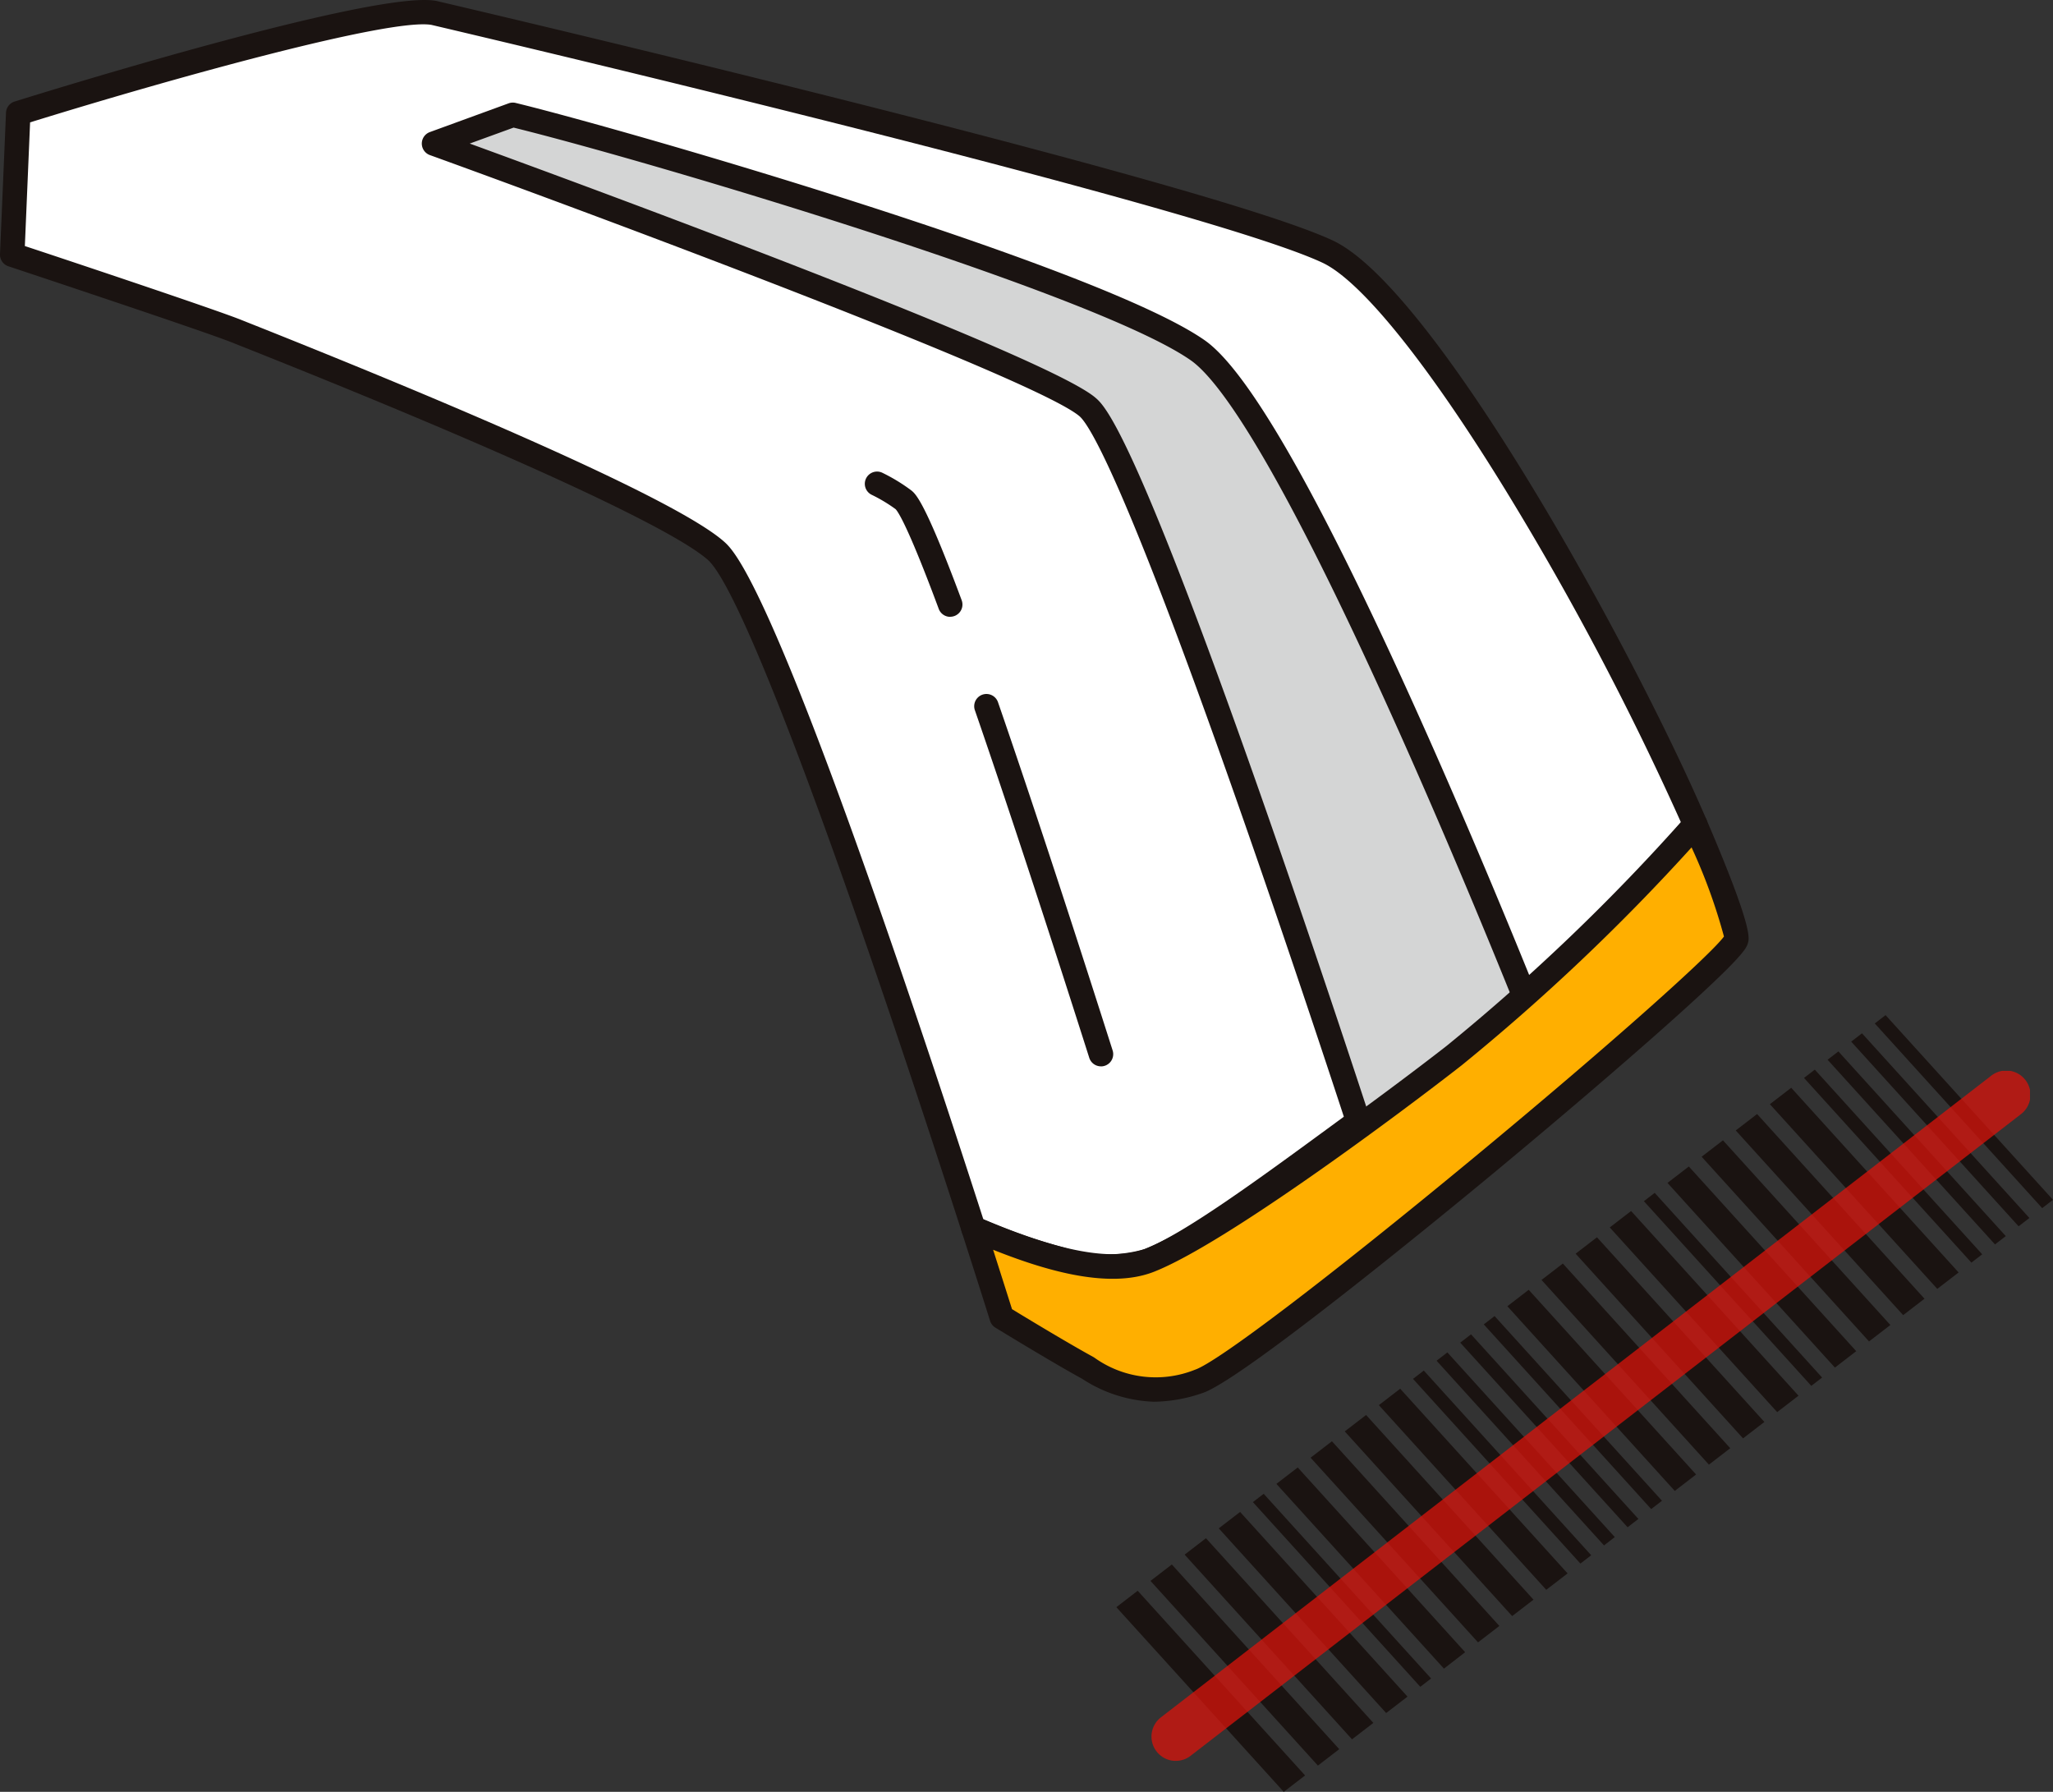 <svg xmlns="http://www.w3.org/2000/svg" xmlns:xlink="http://www.w3.org/1999/xlink" width="96.796" height="84.477" viewBox="0 0 96.796 84.477"><rect x="0" y="0" width="96.796" height="84.477" fill="#333333" stroke="none"/><defs><clipPath id="a"><rect width="96.796" height="84.477" fill="none"/></clipPath><clipPath id="c"><rect width="41.424" height="32.53" fill="none"/></clipPath></defs><g clip-path="url(#a)"><path d="M683.307,585.735l-1.006.774-7.893-8.707,1.006-.774Z" transform="translate(-603.338 -516.22)" fill="#1a1311"/><path d="M698.578,573.983l-1.006.774-7.893-8.707,1.006-.774Z" transform="translate(-616.999 -505.707)" fill="#1a1311"/><path d="M713.849,562.232l-1.006.774-7.893-8.707,1.006-.774Z" transform="translate(-630.661 -495.194)" fill="#1a1311"/><path d="M729.119,550.48l-1.006.774-7.893-8.707,1.006-.774Z" transform="translate(-644.322 -484.68)" fill="#1a1311"/><path d="M743.893,542.357l-.509.392-7.893-8.707.509-.392Z" transform="translate(-657.984 -477.413)" fill="#1a1311"/><path d="M499.465,712.434l7.893,8.707,1.006-.774-7.893-8.707Z" transform="translate(-446.831 -636.664)" fill="#1a1311"/><path d="M523.635,708.615l-1.006.774-7.893-8.707,1.006-.774Z" transform="translate(-460.492 -626.151)" fill="#1a1311"/><path d="M538.906,696.863l-1.006.774-7.893-8.707,1.006-.774Z" transform="translate(-474.154 -615.637)" fill="#1a1311"/><path d="M554.177,685.111l-1.006.774-7.893-8.707,1.006-.774Z" transform="translate(-487.815 -605.124)" fill="#1a1311"/><path d="M568.95,676.988l-.509.392-7.893-8.707.509-.392Z" transform="translate(-501.476 -597.856)" fill="#1a1311"/><path d="M580,665.236,579,666.01,571.1,657.3l1.006-.774Z" transform="translate(-510.92 -587.343)" fill="#1a1311"/><path d="M595.273,653.484l-1.006.774-7.894-8.707,1.006-.774Z" transform="translate(-524.58 -576.829)" fill="#1a1311"/><path d="M610.544,641.732l-1.006.774-7.893-8.707,1.006-.774Z" transform="translate(-538.242 -566.316)" fill="#1a1311"/><path d="M625.814,629.98l-1.006.774-7.893-8.707,1.006-.774Z" transform="translate(-551.904 -555.802)" fill="#1a1311"/><path d="M640.589,621.857l-.509.392-7.893-8.707.509-.392Z" transform="translate(-565.566 -548.535)" fill="#1a1311"/><path d="M651.144,613.734l-.509.392-7.894-8.707.509-.392Z" transform="translate(-575.009 -541.268)" fill="#1a1311"/><path d="M661.7,605.611l-.509.392L653.3,597.3l.509-.392Z" transform="translate(-584.452 -534.001)" fill="#1a1311"/><path d="M672.255,597.487l-.509.392-7.893-8.707.509-.392Z" transform="translate(-593.895 -526.734)" fill="#1a1311"/><path d="M754.945,530.6l-1.006.774-7.893-8.707,1.006-.774Z" transform="translate(-667.426 -466.899)" fill="#1a1311"/><path d="M770.216,518.853l-1.006.774-7.893-8.707,1.006-.774Z" transform="translate(-681.088 -456.386)" fill="#1a1311"/><path d="M785.486,507.1l-1.006.774-7.893-8.707,1.006-.774Z" transform="translate(-694.749 -445.872)" fill="#1a1311"/><path d="M800.757,495.349l-1.006.774-7.893-8.707,1.006-.774Z" transform="translate(-708.411 -435.359)" fill="#1a1311"/><path d="M815.531,487.225l-.509.392-7.893-8.707.509-.392Z" transform="translate(-722.073 -428.091)" fill="#1a1311"/><path d="M826.086,479.1l-.509.392-7.893-8.707.509-.392Z" transform="translate(-731.516 -420.824)" fill="#1a1311"/><path d="M836.642,470.979l-.509.392-7.893-8.707.509-.392Z" transform="translate(-740.959 -413.557)" fill="#1a1311"/><path d="M838.795,454.541l7.893,8.707.509-.392-7.893-8.707Z" transform="translate(-750.402 -406.291)" fill="#1a1311"/><g clip-path="url(#a)"><path d="M59.086,64.283c3.244-1.266,11.153-7.822,14.374-9.656,3.868-2.2,9.275-8.4,11.364-10.9C81.1,35.055,71.926,18.8,67.494,16.723,61.535,13.932,25.354,5.47,25.354,5.47c-2.815-.507-19.6,4.732-19.6,4.732L5.475,16.87s9.121,3.025,10.561,3.6c2.23.888,19.624,7.739,22.607,10.347,2.327,2.034,9.226,22.879,12.151,31.958,2.331.975,5.955,2.421,8.291,1.51" transform="translate(-4.898 -4.862)" fill="#fff"/><path d="M52.461,60.285c-2.384,0-5.137-1.151-6.787-1.842a.577.577,0,0,1-.326-.355c-5.96-18.5-10.439-30.353-11.981-31.7-1.78-1.556-9.849-5.246-22.139-10.126l-.3-.12C9.517,15.581.487,12.585.4,12.555A.577.577,0,0,1,0,11.983L.283,5.315a.577.577,0,0,1,.4-.526c1.731-.54,17-5.266,19.871-4.749l.029.006C22.067.392,56.9,8.554,62.841,11.339c4.786,2.241,14.147,19.212,17.616,27.3a.577.577,0,0,1-.088.6c-2.153,2.569-7.585,8.787-11.521,11.027-1.284.731-3.374,2.262-5.587,3.882-3.378,2.474-6.87,5.032-8.862,5.809a5.323,5.323,0,0,1-1.937.327m-6.1-2.8a27.3,27.3,0,0,0,3.815,1.333,6.506,6.506,0,0,0,3.8.07h0c1.851-.722,5.437-3.348,8.6-5.665,2.24-1.641,4.356-3.191,5.7-3.955,3.644-2.074,8.731-7.83,10.979-10.494a138.413,138.413,0,0,0-8.219-15.579c-3.681-6.007-6.847-9.946-8.685-10.808C56.562,9.671,21.266,1.389,20.34,1.173,18.382.842,8.112,3.693,1.419,5.769L1.172,11.6c1.818.6,8.9,2.963,10.18,3.473l.3.12c7.291,2.895,19.906,8.086,22.472,10.329.4.353,1.631,1.425,6.015,13.576,2.287,6.338,4.632,13.449,6.224,18.386" transform="translate(0 0)" fill="#1a1311"/><path d="M197.931,51.381c5.947,1.449,27.563,7.79,32.3,11.1s15.94,31.782,15.94,31.782l-7.965,5.816s-10.595-32.723-13.173-34.928-30.81-12.418-30.81-12.418Z" transform="translate(-173.751 -45.966)" fill="#d4d5d5"/><path d="M233.3,95.761a.577.577,0,0,1-.549-.4c-.026-.082-2.681-8.272-5.616-16.625-5.316-15.131-6.935-17.658-7.384-18.042-2.049-1.753-22.806-9.483-30.631-12.314a.577.577,0,0,1,0-1.084l3.713-1.355a.576.576,0,0,1,.334-.019c5.192,1.265,27.54,7.726,32.489,11.191,2.049,1.434,5.393,7.278,9.94,17.369,3.36,7.458,6.178,14.6,6.206,14.674a.577.577,0,0,1-.2.677l-7.965,5.816a.576.576,0,0,1-.34.111M191,47.837C196.931,50,218.2,57.844,220.5,59.818c.428.366,1.729,1.479,7.723,18.538,2.421,6.891,4.651,13.671,5.378,15.893l6.962-5.084c-.648-1.627-3.134-7.8-6.022-14.213C228.99,62.625,226.287,58.962,225,58.058c-4.475-3.133-25.475-9.38-31.931-10.973Z" transform="translate(-168.853 -41.069)" fill="#1a1311"/><path d="M441.786,327.849a.577.577,0,0,1-.55-.4c-1.439-4.52-3.544-11.035-5.4-16.408a.577.577,0,0,1,1.09-.377c1.862,5.384,3.97,11.91,5.411,16.435a.577.577,0,0,1-.55.752" transform="translate(-389.878 -277.576)" fill="#1a1311"/><path d="M390.952,217.848a.577.577,0,0,1-.541-.376c-1.468-3.948-1.928-4.593-2.033-4.7a7.28,7.28,0,0,0-1.143-.685.577.577,0,1,1,.536-1.022,8.33,8.33,0,0,1,1.353.827c.21.175.645.54,2.369,5.174a.577.577,0,0,1-.541.778" transform="translate(-346.151 -188.767)" fill="#1a1311"/><path d="M469.56,368.839a96.237,96.237,0,0,1-11.364,10.9c-2.921,2.281-11.13,8.39-14.374,9.656-2.336.912-5.96-.534-8.291-1.51.825,2.562,1.335,4.188,1.335,4.188s2.511,1.536,3.9,2.307a5.658,5.658,0,0,0,5.393.715c2.664-.9,24.913-19.489,25.328-20.817.106-.34-.649-2.446-1.931-5.436" transform="translate(-389.634 -329.97)" fill="#ffaf00"/><path d="M439.148,391.158a6.581,6.581,0,0,1-3.389-1.081l-.167-.093c-1.388-.768-3.823-2.257-3.926-2.32a.575.575,0,0,1-.249-.32c-.005-.016-.518-1.653-1.333-4.183a.577.577,0,0,1,.772-.709c1.835.768,5.654,2.365,7.859,1.5,3.208-1.252,11.557-7.487,14.229-9.573a96.305,96.305,0,0,0,11.277-10.812.577.577,0,0,1,.972.143c2.184,5.093,2.026,5.595,1.951,5.836s-.2.63-3.925,3.945c-2.173,1.932-5.042,4.381-8.078,6.9-1.949,1.615-11.772,9.7-13.691,10.35a7.172,7.172,0,0,1-2.3.416m-6.7-4.365c.6.368,2.549,1.546,3.7,2.182l.169.094a4.966,4.966,0,0,0,4.76.58c1.068-.36,6.33-4.361,13.094-9.955,6.7-5.542,11.271-9.665,11.845-10.469a26.347,26.347,0,0,0-1.527-4.2,98.445,98.445,0,0,1-10.84,10.273c-2.9,2.265-11.166,8.43-14.519,9.738-2.216.865-5.362-.163-7.572-1.042.448,1.4.762,2.394.891,2.8" transform="translate(-384.736 -325.073)" fill="#1a1311"/><g transform="translate(54.287 50.486)" opacity="0.75"><g clip-path="url(#c)"><path d="M516.3,511.611a1.146,1.146,0,0,1-.7-2.053l39.132-30.238a1.146,1.146,0,1,1,1.4,1.814L517,511.371a1.141,1.141,0,0,1-.7.239" transform="translate(-515.151 -479.08)" fill="#da130b"/></g></g></g></g></svg>